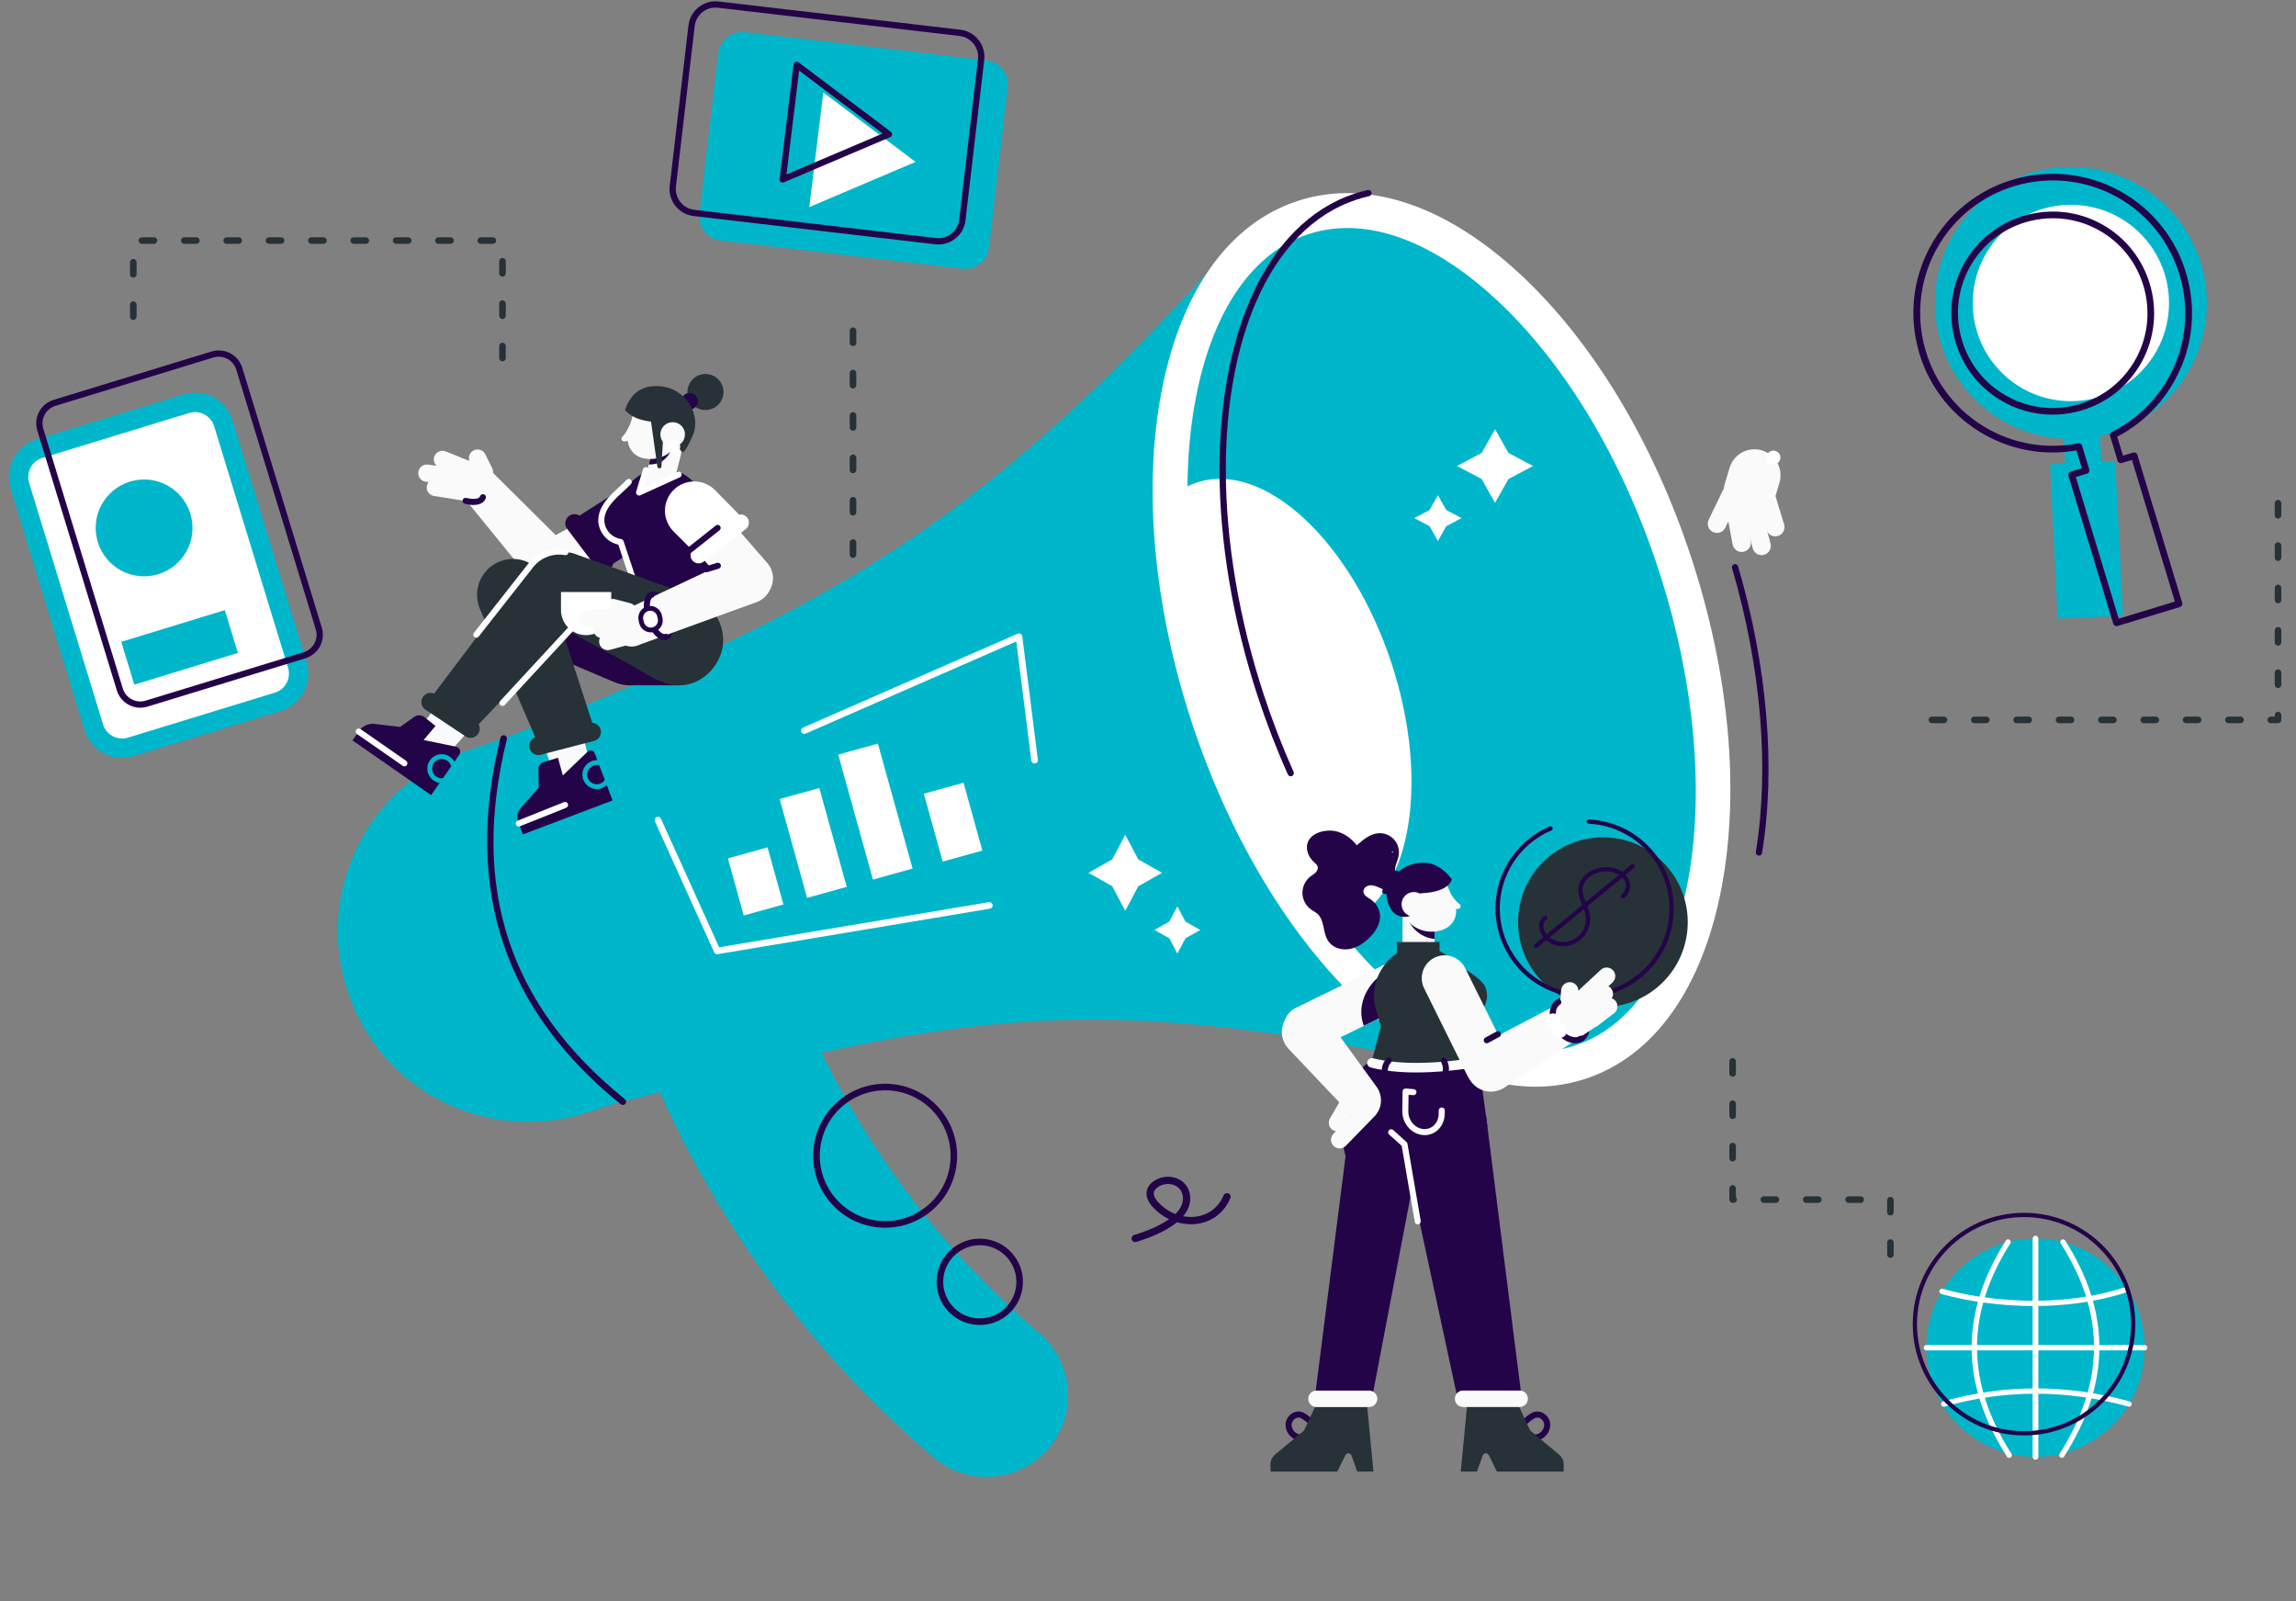 <svg width="654" height="456" viewBox="0 0 654 456" fill="none" xmlns="http://www.w3.org/2000/svg">
<rect x="0" y="0" width="654" height="456" fill="#808080" stroke="none"/>
<g clip-path="url(#clip0_74_2169)">
<path d="M242.973 170.967C242.456 170.967 242.035 170.546 242.035 170.029V166.581C242.035 166.064 242.456 165.644 242.973 165.644C243.49 165.644 243.911 166.064 243.911 166.581V170.029C243.911 170.546 243.49 170.967 242.973 170.967ZM242.973 158.9C242.456 158.9 242.035 158.48 242.035 157.962V154.515C242.035 153.998 242.456 153.577 242.973 153.577C243.49 153.577 243.911 153.998 243.911 154.515V157.962C243.911 158.48 243.49 158.9 242.973 158.9ZM242.973 146.834C242.456 146.834 242.035 146.413 242.035 145.896V142.449C242.035 141.932 242.456 141.511 242.973 141.511C243.49 141.511 243.911 141.932 243.911 142.449V145.896C243.911 146.413 243.49 146.834 242.973 146.834ZM242.973 134.768C242.456 134.768 242.035 134.347 242.035 133.83V130.382C242.035 129.865 242.456 129.445 242.973 129.445C243.49 129.445 243.911 129.865 243.911 130.382V133.83C243.911 134.347 243.49 134.768 242.973 134.768ZM242.973 122.701C242.456 122.701 242.035 122.281 242.035 121.764V118.316C242.035 117.799 242.456 117.378 242.973 117.378C243.49 117.378 243.911 117.799 243.911 118.316V121.764C243.911 122.281 243.49 122.701 242.973 122.701ZM242.973 110.635C242.456 110.635 242.035 110.214 242.035 109.697V106.25C242.035 105.733 242.456 105.312 242.973 105.312C243.49 105.312 243.911 105.733 243.911 106.25V109.697C243.911 110.214 243.49 110.635 242.973 110.635ZM242.973 98.569C242.456 98.569 242.035 98.148 242.035 97.631V94.183C242.035 93.666 242.456 93.246 242.973 93.246C243.49 93.246 243.911 93.666 243.911 94.183V97.631C243.911 98.148 243.49 98.569 242.973 98.569Z" fill="#263238"/>
<path d="M498.384 147.396C497.684 147.396 496.974 147.296 496.267 147.086C492.344 145.917 490.106 141.79 491.275 137.867L492.647 133.258C493.816 129.334 497.942 127.097 501.866 128.266C505.789 129.434 508.026 133.561 506.858 137.484L505.486 142.094C504.527 145.314 501.58 147.396 498.384 147.396Z" fill="#FAFAFA"/>
<path d="M505.68 152.75C504.556 152.75 503.515 152.019 503.167 150.888L500.002 140.494C499.578 139.108 500.36 137.639 501.75 137.215C503.136 136.795 504.604 137.574 505.028 138.963L508.193 149.357C508.617 150.743 507.835 152.212 506.445 152.636C506.19 152.715 505.932 152.75 505.68 152.75Z" fill="#FAFAFA"/>
<path d="M501.787 158.1C500.625 158.1 499.563 157.325 499.249 156.149L495.991 143.928C495.619 142.525 496.45 141.087 497.853 140.715C499.253 140.342 500.694 141.173 501.066 142.576L504.324 154.798C504.696 156.201 503.865 157.638 502.462 158.011C502.235 158.069 502.007 158.1 501.783 158.1H501.787Z" fill="#FAFAFA"/>
<path d="M496.108 157.201C494.87 157.201 493.767 156.321 493.529 155.06L491.608 144.893C491.34 143.469 492.277 142.094 493.701 141.825C495.125 141.556 496.501 142.493 496.769 143.917L498.69 154.084C498.959 155.508 498.021 156.883 496.597 157.152C496.432 157.183 496.27 157.197 496.108 157.197V157.201Z" fill="#FAFAFA"/>
<path d="M489.067 151.785C488.684 151.785 488.295 151.702 487.926 151.523C486.619 150.892 486.071 149.32 486.705 148.016L490.674 139.808C491.304 138.501 492.873 137.953 494.18 138.587C495.486 139.218 496.034 140.79 495.4 142.094L491.432 150.302C490.98 151.24 490.043 151.788 489.064 151.788L489.067 151.785Z" fill="#FAFAFA"/>
<path d="M506.99 131.086C506.569 132.092 505.408 132.568 504.401 132.144C503.394 131.72 502.919 130.562 503.343 129.555C503.763 128.548 504.925 128.073 505.932 128.497C506.938 128.917 507.414 130.079 506.99 131.086Z" fill="white"/>
<path d="M323.348 353.754C322.904 353.754 322.49 353.464 322.355 353.013C322.193 352.465 322.504 351.889 323.052 351.727C325.065 351.127 329.64 349.6 332.994 347.231C331.298 346.414 329.733 345.27 328.42 343.835C326.937 342.222 326.344 340.643 326.658 339.147C326.934 337.82 327.947 336.658 329.513 335.875C331.457 334.903 333.836 334.886 335.728 335.827C337.435 336.678 338.566 338.182 338.91 340.06C339.359 342.505 338.524 344.608 337.007 346.393C338.359 346.649 339.741 346.673 341.089 346.442C344.492 345.859 347.143 343.725 348.553 340.426C348.777 339.902 349.387 339.657 349.911 339.881C350.435 340.105 350.68 340.715 350.456 341.239C348.76 345.204 345.557 347.776 341.437 348.479C339.386 348.831 337.269 348.683 335.26 348.093C331.733 350.999 326.582 352.827 323.641 353.702C323.541 353.73 323.445 353.744 323.345 353.744L323.348 353.754ZM332.698 337.199C331.926 337.199 331.143 337.375 330.44 337.726C329.981 337.957 328.888 338.595 328.685 339.567C328.475 340.574 329.254 341.681 329.947 342.436C331.312 343.922 332.984 345.052 334.787 345.756C336.332 344.239 337.252 342.463 336.88 340.44C336.59 338.871 335.594 338.075 334.808 337.682C334.163 337.361 333.436 337.199 332.698 337.199Z" fill="#240448"/>
<path d="M601.792 405.819C613.935 393.675 613.935 373.986 601.792 361.843C589.648 349.699 569.96 349.699 557.816 361.843C545.672 373.986 545.672 393.675 557.816 405.819C569.96 417.962 589.648 417.962 601.792 405.819Z" fill="#00B6CB"/>
<path d="M579.803 415.683C579.385 415.683 579.047 415.344 579.047 414.927V352.738C579.047 352.32 579.385 351.982 579.803 351.982C580.221 351.982 580.559 352.32 580.559 352.738V414.927C580.559 415.344 580.221 415.683 579.803 415.683Z" fill="white"/>
<path d="M610.902 384.587H548.713C548.295 384.587 547.957 384.249 547.957 383.831C547.957 383.414 548.295 383.075 548.713 383.075H610.902C611.319 383.075 611.658 383.414 611.658 383.831C611.658 384.249 611.319 384.587 610.902 384.587Z" fill="white"/>
<path d="M572.312 415.207C572.062 415.207 571.819 415.083 571.674 414.857C558.362 394.028 558.257 373.902 571.348 353.321C571.572 352.969 572.038 352.866 572.391 353.09C572.743 353.314 572.846 353.781 572.622 354.134C559.877 374.166 559.984 393.762 572.946 414.042C573.17 414.395 573.068 414.861 572.718 415.085C572.592 415.167 572.452 415.204 572.312 415.204V415.207Z" fill="white"/>
<path d="M579.339 371.963C569.417 371.963 560.123 370.514 552.959 368.526C552.558 368.414 552.322 367.999 552.434 367.595C552.546 367.194 552.962 366.958 553.365 367.07C566.575 370.738 587.156 372.542 605.308 366.601C605.704 366.473 606.131 366.687 606.26 367.084C606.39 367.481 606.173 367.908 605.777 368.036C597.162 370.857 588.012 371.963 579.339 371.963Z" fill="white"/>
<path d="M579.803 415.683C579.385 415.683 579.047 415.344 579.047 414.927V352.738C579.047 352.32 579.385 351.982 579.803 351.982C580.221 351.982 580.559 352.32 580.559 352.738V414.927C580.559 415.344 580.221 415.683 579.803 415.683Z" fill="white"/>
<path d="M587.295 415.207C587.157 415.207 587.015 415.169 586.889 415.088C586.536 414.864 586.434 414.397 586.658 414.045C599.62 393.669 599.727 374.073 586.984 354.136C586.76 353.783 586.863 353.317 587.213 353.093C587.565 352.869 588.032 352.971 588.256 353.321C601.349 373.804 601.242 393.933 587.932 414.854C587.787 415.081 587.544 415.204 587.295 415.204V415.207Z" fill="white"/>
<path d="M553.661 400.62C553.332 400.62 553.029 400.403 552.935 400.072C552.821 399.671 553.054 399.253 553.456 399.139C570.882 394.173 588.779 394.173 606.651 399.139C607.053 399.251 607.288 399.666 607.176 400.07C607.064 400.471 606.649 400.707 606.245 400.595C588.644 395.706 571.022 395.706 553.869 400.595C553.799 400.613 553.729 400.623 553.661 400.623V400.62Z" fill="white"/>
<path d="M576.536 408.816C559.056 408.816 544.836 394.595 544.836 377.116C544.836 359.636 559.056 345.416 576.536 345.416C594.016 345.416 608.236 359.636 608.236 377.116C608.236 394.595 594.016 408.816 576.536 408.816ZM576.536 346.627C559.723 346.627 546.047 360.303 546.047 377.116C546.047 393.928 559.723 407.604 576.536 407.604C593.348 407.604 607.025 393.928 607.025 377.116C607.025 360.303 593.348 346.627 576.536 346.627Z" fill="#240448"/>
<path d="M301.187 408.914C300.477 410.155 299.643 411.348 298.681 412.479C295.809 415.847 292.179 418.191 288.263 419.477C280.816 421.922 272.307 420.539 265.912 415.082C224.566 379.828 193.756 333.9 176.815 282.27L173.653 272.634C169.651 260.433 176.294 247.301 188.495 243.299C189.732 242.892 190.984 242.596 192.228 242.403C203.267 240.703 214.234 247.177 217.833 258.14L220.995 267.776C235.271 311.284 261.237 349.993 296.081 379.707C304.718 387.071 306.634 399.403 301.191 408.921L301.187 408.914Z" fill="#00B6CB"/>
<path d="M143.469 210.33L177.331 313.542L167.423 316.793C165.654 317.372 163.879 317.858 162.096 318.248C139.118 323.299 115.527 312.904 103.83 292.974C102.04 289.933 100.53 286.669 99.344 283.197C99.224 282.852 99.113 282.511 99 282.163C90.084 255.462 103.216 226.744 128.41 215.564C130.076 214.822 131.796 214.16 133.568 213.578L143.469 210.33Z" fill="#00B6CB"/>
<path d="M400.397 183.319L419.848 304.861C311.579 281.677 277.017 287.682 177.405 313.766C146.394 287.506 131.687 254.441 143.467 210.327C155.73 205.455 167.107 200.822 177.784 196.271C191.102 190.586 203.323 185.032 214.803 179.303C265.958 153.767 302.312 124.763 354.642 65.79L377.812 125.311L400.393 183.319H400.397Z" fill="#00B6CB"/>
<path d="M333.254 141.925C333.282 161.758 336.781 183.76 344.103 206.079C351.433 228.419 361.662 248.239 373.411 264.239C390.797 287.93 411.509 303.268 431.057 306.082C437.559 307.009 443.937 306.554 450.021 304.561C486.72 292.523 498.811 228.902 477.012 162.472C455.217 96.049 407.796 51.955 371.094 63.997C358.197 68.231 348.337 78.832 341.921 93.68C336.215 106.894 333.233 123.47 333.254 141.925Z" fill="#00B6CB"/>
<path d="M333.254 141.925C333.281 161.758 336.781 183.76 344.103 206.079C351.433 228.419 361.661 248.239 373.411 264.239C376.438 264.532 379.402 264.246 382.25 263.312C401.456 257.013 407.786 223.717 396.378 188.949C384.97 154.184 360.148 131.106 340.942 137.408C338.087 138.35 335.519 139.88 333.254 141.921V141.925Z" fill="white"/>
<path d="M443.079 309.15C425.658 311.287 406.473 303.403 388.132 286.351C367.523 267.19 350.223 238.51 339.426 205.597C328.628 172.683 325.573 139.329 330.824 111.683C336.275 82.989 350.041 63.656 369.588 57.24C389.125 50.838 411.679 58.246 433.067 78.135C453.676 97.296 470.976 125.98 481.774 158.89C492.571 191.803 495.626 225.155 490.375 252.804C484.925 281.494 471.155 300.831 451.611 307.247C448.822 308.16 445.975 308.795 443.075 309.15H443.079ZM379.3 65.21C377.045 65.486 374.839 65.976 372.687 66.683C356.732 71.916 345.331 88.554 340.587 113.534C335.644 139.56 338.584 171.153 348.868 202.497C369.774 266.221 414.475 308.995 448.519 297.804C482.56 286.634 493.247 225.71 472.341 161.989C462.057 130.644 445.709 103.45 426.31 85.413C410.2 70.433 393.772 63.435 379.303 65.21H379.3Z" fill="white"/>
<path d="M367.653 221.093C367.312 221.093 366.984 220.897 366.836 220.562C363.637 213.423 360.754 205.955 358.265 198.367C351.167 176.727 347.399 154.446 347.371 133.937C347.351 115.43 350.371 98.627 356.111 85.334C362.84 69.765 373.117 59.329 385.828 55.157C387.056 54.754 388.317 54.406 389.579 54.123C390.062 54.016 390.541 54.32 390.648 54.802C390.755 55.285 390.451 55.764 389.972 55.871C388.769 56.14 387.562 56.474 386.39 56.857C374.179 60.867 364.281 70.957 357.759 86.044C352.115 99.11 349.143 115.672 349.164 133.933C349.191 154.256 352.929 176.345 359.968 197.809C362.44 205.338 365.302 212.747 368.473 219.832C368.677 220.283 368.473 220.811 368.022 221.014C367.905 221.066 367.777 221.093 367.656 221.093H367.653Z" fill="#240448"/>
<path d="M501.017 243.692C500.969 243.692 500.921 243.688 500.872 243.682C500.383 243.602 500.055 243.14 500.135 242.654C504.048 218.753 501.641 190.038 493.36 161.796C493.222 161.32 493.491 160.824 493.967 160.686C494.443 160.548 494.939 160.82 495.077 161.293C503.434 189.787 505.858 218.784 501.9 242.944C501.827 243.382 501.448 243.695 501.017 243.695V243.692Z" fill="#240448"/>
<path d="M252.181 349.658C250.857 349.658 249.523 349.531 248.196 349.269C242.821 348.217 238.181 345.135 235.123 340.591C232.068 336.047 230.965 330.587 232.017 325.212C234.189 314.118 244.983 306.861 256.077 309.036C267.171 311.208 274.428 322.002 272.253 333.096C271.201 338.471 268.119 343.111 263.575 346.169C260.155 348.469 256.211 349.665 252.178 349.665L252.181 349.658ZM233.861 325.57C232.906 330.452 233.906 335.417 236.685 339.543C239.46 343.673 243.68 346.473 248.561 347.428C253.443 348.386 258.408 347.383 262.534 344.608C266.664 341.832 269.464 337.613 270.419 332.731C272.394 322.654 265.799 312.846 255.722 310.87C245.641 308.895 235.837 315.49 233.861 325.567V325.57Z" fill="#240448"/>
<path d="M279.106 377.356C278.879 377.356 278.648 377.349 278.417 377.338C275.138 377.159 272.125 375.711 269.936 373.267C267.743 370.823 266.636 367.668 266.816 364.39C267.188 357.622 272.997 352.42 279.765 352.789C286.532 353.161 291.738 358.97 291.365 365.737C291.186 369.016 289.738 372.029 287.294 374.218C285.022 376.256 282.136 377.356 279.106 377.356ZM279.085 354.643C273.6 354.643 268.991 358.949 268.688 364.493C268.536 367.272 269.474 369.943 271.332 372.015C273.19 374.087 275.741 375.315 278.52 375.466C281.299 375.621 283.971 374.68 286.043 372.822C288.114 370.964 289.342 368.413 289.493 365.634C289.807 359.897 285.398 354.974 279.661 354.661C279.468 354.65 279.275 354.643 279.085 354.643Z" fill="#240448"/>
<path d="M204.281 271.762C203.919 271.762 203.581 271.551 203.426 271.21L186.564 233.956C186.35 233.484 186.561 232.929 187.033 232.715C187.505 232.501 188.06 232.712 188.274 233.184L204.839 269.783L281.66 256.941C282.171 256.855 282.653 257.199 282.739 257.71C282.826 258.22 282.481 258.702 281.971 258.789L204.439 271.748C204.388 271.758 204.336 271.762 204.284 271.762H204.281Z" fill="white"/>
<path d="M294.698 217.439C294.232 217.439 293.829 217.094 293.77 216.619L289.485 182.692L229.484 208.931C229.012 209.137 228.457 208.92 228.25 208.448C228.043 207.972 228.261 207.421 228.733 207.214L289.881 180.471C290.15 180.354 290.464 180.368 290.719 180.516C290.978 180.661 291.15 180.919 291.185 181.213L295.628 216.384C295.694 216.898 295.329 217.367 294.815 217.432C294.774 217.436 294.736 217.439 294.698 217.439Z" fill="white"/>
<path d="M268.522 245.379L279.816 242.243L274.449 222.917L263.155 226.053L268.522 245.379Z" fill="white"/>
<path d="M248.651 250.506L259.945 247.37L250.061 211.777L238.767 214.913L248.651 250.506Z" fill="white"/>
<path d="M229.893 255.714L241.188 252.578L233.371 224.429L222.076 227.565L229.893 255.714Z" fill="white"/>
<path d="M211.854 260.724L223.148 257.588L218.634 241.331L207.34 244.467L211.854 260.724Z" fill="white"/>
<path d="M177.401 314.704C177.194 314.704 176.987 314.635 176.811 314.497C160.543 301.359 149.362 286.172 143.577 269.362C137.523 251.773 137.182 231.836 142.553 210.103C142.677 209.599 143.188 209.293 143.688 209.417C144.191 209.541 144.498 210.048 144.374 210.551C133.928 252.807 144.922 286.331 177.99 313.035C178.394 313.359 178.456 313.952 178.132 314.352C177.946 314.58 177.677 314.7 177.401 314.7V314.704Z" fill="#240448"/>
<path d="M281.016 17.205L212.192 9.169C208.423 8.729 205.01 11.427 204.57 15.196L199.236 60.883C198.796 64.652 201.494 68.064 205.263 68.504L274.087 76.54C277.857 76.981 281.269 74.282 281.709 70.513L287.043 24.826C287.484 21.057 284.785 17.645 281.016 17.205Z" fill="#00B6CB"/>
<path d="M260.79 46.111L245.659 52.544L230.531 58.977L232.524 42.66L234.517 26.343L247.652 36.227L260.79 46.111Z" fill="white"/>
<path d="M267.313 69.627C267.01 69.627 266.703 69.609 266.396 69.572L197.574 61.532C195.512 61.291 193.671 60.263 192.385 58.636C191.099 57.009 190.523 54.978 190.765 52.92L196.101 7.234C196.598 2.979 200.459 -0.075 204.717 0.421L273.54 8.461C275.601 8.702 277.442 9.73 278.728 11.357C280.014 12.984 280.59 15.015 280.352 17.076L275.015 62.763C274.774 64.824 273.746 66.665 272.119 67.951C270.733 69.047 269.058 69.627 267.317 69.627H267.313ZM203.807 2.159C200.818 2.159 198.232 4.403 197.877 7.44L192.54 53.127C192.158 56.399 194.509 59.374 197.78 59.757L266.603 67.796C268.186 67.982 269.751 67.537 271.002 66.548C272.254 65.559 273.047 64.138 273.229 62.556L278.566 16.869C278.752 15.284 278.308 13.722 277.318 12.47C276.329 11.219 274.908 10.426 273.326 10.243L204.503 2.204C204.269 2.176 204.034 2.162 203.807 2.162V2.159Z" fill="#240448"/>
<path d="M222.947 52.003C222.757 52.003 222.567 51.941 222.409 51.824C222.154 51.631 222.019 51.317 222.057 51L226.042 18.362C226.08 18.045 226.287 17.773 226.58 17.648C226.873 17.524 227.215 17.566 227.47 17.755L253.74 37.527C253.995 37.72 254.129 38.034 254.091 38.351C254.054 38.668 253.847 38.94 253.554 39.065L223.295 51.931C223.181 51.979 223.064 52.003 222.943 52.003H222.947ZM227.632 20.117L224.022 49.676L251.427 38.023L227.632 20.117Z" fill="#240448"/>
<path d="M34.775 213.085C31.045 213.085 27.804 210.685 26.712 207.117L5.651 138.319C4.992 136.164 5.209 133.882 6.268 131.892C7.326 129.903 9.095 128.445 11.249 127.783L53.092 114.975C53.895 114.731 54.726 114.603 55.564 114.603C59.294 114.603 62.535 117.003 63.627 120.571L84.688 189.369C85.347 191.524 85.13 193.806 84.071 195.796C83.013 197.785 81.244 199.243 79.09 199.905L37.247 212.713C36.444 212.957 35.613 213.085 34.775 213.085Z" fill="white"/>
<path d="M55.566 117.358C57.996 117.358 60.247 118.93 60.995 121.377L82.056 190.176C82.973 193.175 81.287 196.351 78.288 197.271L36.446 210.079C35.891 210.248 35.332 210.33 34.781 210.33C32.35 210.33 30.099 208.758 29.351 206.31L8.29 137.512C7.373 134.512 9.059 131.337 12.058 130.417L53.9 117.609C54.456 117.44 55.014 117.358 55.566 117.358ZM55.566 111.848C54.456 111.848 53.352 112.014 52.287 112.341L10.444 125.149C4.546 126.955 1.212 133.223 3.018 139.125L24.079 207.924C25.527 212.657 29.826 215.839 34.777 215.839C35.887 215.839 36.99 215.674 38.056 215.346L79.898 202.539C85.797 200.732 89.131 194.465 87.324 188.563L66.263 119.764C64.815 115.031 60.516 111.848 55.566 111.848Z" fill="#00B6CB"/>
<path d="M41.044 164.137C48.66 164.137 54.834 157.963 54.834 150.347C54.834 142.731 48.66 136.557 41.044 136.557C33.428 136.557 27.254 142.731 27.254 150.347C27.254 157.963 33.428 164.137 41.044 164.137Z" fill="#00B6CB"/>
<path d="M64.035 173.762L34.531 182.794L38.263 194.984L67.767 185.953L64.035 173.762Z" fill="#00B6CB"/>
<path d="M39.972 201.563C36.973 201.563 34.194 199.622 33.273 196.609L10.627 122.622C10.079 120.833 10.261 118.94 11.137 117.285C12.016 115.634 13.481 114.424 15.271 113.876L60.268 100.103C63.96 98.972 67.883 101.058 69.014 104.75L91.661 178.734C92.791 182.426 90.706 186.349 87.013 187.48L42.016 201.253C41.337 201.46 40.648 201.56 39.972 201.56V201.563ZM62.322 101.585C61.809 101.585 61.295 101.661 60.792 101.816L15.795 115.589C14.464 115.996 13.371 116.899 12.716 118.126C12.064 119.357 11.927 120.767 12.333 122.098L34.98 196.082C35.387 197.412 36.29 198.505 37.517 199.16C38.748 199.815 40.158 199.95 41.489 199.543L86.486 185.77C89.234 184.929 90.785 182.009 89.944 179.261L67.297 105.278C66.89 103.947 65.987 102.854 64.76 102.199C63.994 101.792 63.163 101.589 62.319 101.589L62.322 101.585Z" fill="#240448"/>
<path d="M597.931 119.145L587.602 119.665L588.77 142.896L599.1 142.376L597.931 119.145Z" fill="#00B6CB"/>
<path d="M602.539 131.319L583.941 132.239L586.116 176.237L604.714 175.318L602.539 131.319Z" fill="#00B6CB"/>
<path d="M616.93 114.01C609.521 121.236 599.744 125.146 589.398 125.018C579.052 124.89 569.371 120.74 562.145 113.334C547.325 98.145 547.528 73.791 562.525 58.846C562.625 58.75 562.725 58.65 562.825 58.553C578.114 43.636 602.692 43.939 617.609 59.229C632.43 74.419 632.227 98.775 617.23 113.717C617.13 113.814 617.03 113.914 616.93 114.01Z" fill="#00B6CB"/>
<path d="M609.404 106.301C604.057 111.518 597 114.341 589.529 114.248C582.058 114.155 575.074 111.159 569.858 105.812C559.16 94.845 559.305 77.266 570.13 66.479C570.202 66.407 570.275 66.338 570.347 66.265C581.386 55.499 599.127 55.716 609.894 66.755C620.591 77.722 620.446 95.3 609.621 106.088C609.549 106.16 609.476 106.229 609.407 106.301H609.404Z" fill="white"/>
<path d="M602.869 178.33C602.714 178.33 602.562 178.293 602.421 178.22C602.2 178.103 602.031 177.899 601.959 177.658L589.182 135.502C589.031 135.002 589.313 134.471 589.813 134.319L593.016 133.347L591.475 128.279C581.922 129.945 572.145 128.066 563.853 122.95C554.907 117.43 548.619 108.749 546.137 98.51C543.658 88.278 545.278 77.691 550.694 68.699C550.767 68.579 550.842 68.455 550.918 68.334C562.409 49.71 586.914 43.908 605.537 55.399C614.484 60.918 620.772 69.599 623.254 79.838C625.733 90.074 624.113 100.661 618.697 109.649C618.621 109.773 618.548 109.894 618.472 110.014C614.697 116.134 609.385 121.081 603.079 124.363L604.727 129.782L607.627 128.9C607.868 128.828 608.126 128.852 608.351 128.972C608.571 129.09 608.74 129.293 608.813 129.534L621.589 171.69C621.741 172.19 621.458 172.721 620.958 172.873L603.145 178.289C603.055 178.317 602.962 178.33 602.869 178.33ZM591.278 135.857L603.503 176.2L619.5 171.335L607.275 130.993L604.379 131.872C603.876 132.023 603.348 131.741 603.197 131.241L601.042 124.149C600.907 123.704 601.114 123.229 601.528 123.022C607.83 119.905 613.136 115.062 616.866 109.015L617.08 108.663C627.715 91.008 622.096 67.834 604.548 57.005C586.814 46.063 563.485 51.586 552.542 69.323C552.47 69.441 552.401 69.558 552.328 69.672C541.689 87.33 547.312 110.504 564.857 121.329C572.982 126.342 582.608 128.093 591.958 126.256C592.437 126.163 592.906 126.445 593.047 126.911L595.112 133.699C595.264 134.199 594.981 134.73 594.481 134.881L591.278 135.857ZM584.652 118.099C579.353 118.099 574.144 116.634 569.521 113.779C556.097 105.495 551.797 87.764 559.934 74.253C559.985 74.164 560.04 74.074 560.099 73.984C564.146 67.424 570.521 62.828 578.043 61.046C585.566 59.264 593.326 60.511 599.887 64.562C613.312 72.847 617.611 90.577 609.474 104.088L609.312 104.354C605.255 110.928 598.884 115.527 591.368 117.306C589.138 117.833 586.886 118.095 584.652 118.095V118.099ZM584.776 62.156C582.684 62.156 580.574 62.401 578.481 62.897C571.452 64.562 565.494 68.855 561.713 74.988C561.661 75.07 561.609 75.153 561.561 75.236C553.956 87.861 557.972 104.426 570.517 112.166C576.661 115.954 583.911 117.127 590.93 115.465C597.953 113.803 603.907 109.504 607.696 103.361L607.847 103.109C615.452 90.488 611.433 73.919 598.891 66.179C594.581 63.521 589.724 62.156 584.773 62.156H584.776Z" fill="#240448"/>
<path d="M411.274 286.065C412.65 289.323 416.408 290.847 419.666 289.471C422.924 288.096 424.447 284.338 423.072 281.08C421.696 277.822 411.922 272.996 411.922 272.996C409.192 275.244 409.899 282.807 411.274 286.065Z" fill="#263238"/>
<path d="M372.081 299.404C369.668 299.404 367.348 298.059 366.22 295.743C364.641 292.509 365.986 288.606 369.219 287.027L394.069 274.899C397.303 273.32 401.206 274.664 402.785 277.898C404.363 281.132 403.019 285.035 399.785 286.614L374.936 298.742C374.015 299.19 373.039 299.404 372.081 299.404Z" fill="#FAFAFA"/>
<path d="M399.786 286.614L398.466 287.258L387.206 292.754L374.937 298.742C374.016 299.19 373.044 299.404 372.085 299.404C369.672 299.404 367.352 298.056 366.225 295.743C364.646 292.509 365.987 288.606 369.224 287.027L394.074 274.899C397.311 273.32 401.21 274.664 402.789 277.898C404.368 281.132 403.023 285.035 399.79 286.614H399.786Z" fill="#FAFAFA"/>
<path d="M398.466 287.258L388.464 292.14C385.544 283.869 392.67 278.229 392.67 278.229L398.466 287.262V287.258Z" fill="#240448"/>
<path d="M371.448 410.307C370.914 410.307 370.397 410.272 369.904 410.204C367.863 409.921 366.225 408.028 366.18 405.891C366.153 404.553 366.884 403.229 368.049 402.519C369.128 401.861 370.373 401.826 371.465 402.422C373.441 403.498 375.01 405.363 376.154 406.866C376.444 407.246 376.368 407.787 375.992 408.073C375.613 408.363 375.072 408.287 374.785 407.911C373.744 406.542 372.334 404.856 370.645 403.936C369.911 403.536 369.266 403.798 368.949 403.991C368.301 404.388 367.89 405.115 367.908 405.853C367.935 407.142 368.938 408.328 370.142 408.494C371.397 408.666 372.838 408.58 374.42 408.235C374.885 408.135 375.344 408.428 375.447 408.893C375.547 409.359 375.254 409.817 374.789 409.921C373.61 410.179 372.493 410.307 371.452 410.307H371.448Z" fill="#240448"/>
<path d="M419.892 401.685H430.593L425.598 340.877L404.258 333.327L419.892 401.685Z" fill="#FAFAFA"/>
<path d="M421.381 313.618H387.699L393.363 292.333L392.029 287.858C390.833 283.845 391.357 279.481 393.598 275.943C393.674 275.823 393.753 275.702 393.832 275.581C396.352 271.831 400.231 269.455 404.533 269.455C408.053 269.455 411.284 271.041 413.721 273.668C414.221 274.206 414.69 274.792 415.117 275.413C416.782 277.822 417.879 280.815 418.155 284.124L421.371 313.618H421.381Z" fill="#263238"/>
<path d="M381.988 318.813C382.43 313.052 384.098 307.592 389.245 302.969C397.444 306.723 405.066 304.996 421.128 302.272L423.717 321.013L381.992 318.813H381.988Z" fill="#240448"/>
<path d="M403.427 305.437C398.487 305.437 394.154 304.972 390.454 304.034C389.724 303.851 389.282 303.11 389.468 302.379C389.651 301.648 390.392 301.207 391.123 301.393C398.673 303.299 409.123 303.144 422.189 300.928C422.927 300.8 423.633 301.3 423.757 302.041C423.885 302.782 423.385 303.486 422.644 303.61C415.483 304.823 409.064 305.433 403.431 305.433L403.427 305.437Z" fill="#FAFAFA"/>
<path d="M391.035 397.017H374.652L383.275 329.297C382.668 326.45 380.754 319.468 381.089 317.521L407.79 309.198L391.035 397.017Z" fill="#240448"/>
<path d="M415.197 398.368H433.473L423.285 317.772L396.688 309.198L398.342 321.347L397.887 318.007L415.197 398.368Z" fill="#240448"/>
<path d="M389.231 318.951C387.504 319.272 385.632 318.586 384.339 316.955L366.905 298.57C364.33 295.68 364.585 291.254 367.474 288.682C370.363 286.107 374.79 286.362 377.362 289.251L391.948 309.305C393.92 311.784 393.813 315.507 391.71 317.62C390.99 318.344 390.128 318.786 389.231 318.951Z" fill="#FAFAFA"/>
<path d="M381.589 327.07C380.972 327.07 380.355 326.839 379.876 326.374C378.904 325.426 378.883 323.871 379.828 322.899L388.081 314.418C389.029 313.446 390.584 313.425 391.556 314.369C392.528 315.318 392.549 316.872 391.604 317.845L383.351 326.325C382.868 326.822 382.231 327.07 381.589 327.07Z" fill="#FAFAFA"/>
<path d="M380.957 322.216C380.54 322.216 380.116 322.109 379.73 321.885C378.554 321.206 378.151 319.703 378.83 318.527L383.022 311.274C383.701 310.098 385.204 309.698 386.38 310.374C387.556 311.053 387.959 312.556 387.28 313.732L383.088 320.985C382.632 321.775 381.805 322.213 380.957 322.213V322.216Z" fill="#FAFAFA"/>
<path d="M436.302 410.307C435.261 410.307 434.144 410.179 432.965 409.921C432.499 409.821 432.206 409.359 432.306 408.894C432.406 408.428 432.865 408.135 433.333 408.235C434.919 408.58 436.357 408.669 437.612 408.494C438.815 408.328 439.818 407.142 439.846 405.853C439.863 405.119 439.453 404.388 438.805 403.991C438.487 403.798 437.843 403.533 437.108 403.933C435.423 404.853 434.009 406.539 432.968 407.908C432.678 408.287 432.137 408.359 431.761 408.07C431.382 407.78 431.31 407.239 431.599 406.863C432.744 405.36 434.313 403.495 436.288 402.419C437.381 401.826 438.625 401.861 439.704 402.516C440.87 403.226 441.601 404.546 441.573 405.887C441.528 408.025 439.891 409.917 437.85 410.2C437.357 410.269 436.84 410.304 436.305 410.304L436.302 410.307Z" fill="#240448"/>
<path d="M445.42 417.137L445.386 419.102H426.383L424.549 415.392L424.073 414.43C423.704 413.686 422.625 413.748 422.346 414.53L420.702 419.102H416.082L416.441 415.392L418.078 398.368L431.672 398.41L435.854 407.414L444.107 414.272C444.483 414.585 444.79 414.965 445.01 415.392C445.289 415.926 445.431 416.523 445.424 417.137H445.42Z" fill="#263238"/>
<path d="M361.879 417.137L361.913 419.102H380.916L382.75 415.392L383.226 414.43C383.595 413.686 384.674 413.748 384.953 414.53L386.597 419.102H391.217L390.859 415.392L389.221 398.368L375.627 398.41L371.446 407.415L363.192 414.272C362.816 414.585 362.51 414.965 362.289 415.392C362.01 415.926 361.868 416.523 361.875 417.137H361.879Z" fill="#263238"/>
<path d="M389.972 400.733H374.992C373.696 400.733 372.645 399.682 372.645 398.385C372.645 397.089 373.696 396.038 374.992 396.038H389.972C391.268 396.038 392.319 397.089 392.319 398.385C392.319 399.682 391.268 400.733 389.972 400.733Z" fill="#FAFAFA"/>
<path d="M432.867 400.716H416.75C415.454 400.716 414.402 399.664 414.402 398.368C414.402 397.072 415.454 396.02 416.75 396.02H432.867C434.163 396.02 435.215 397.072 435.215 398.368C435.215 399.664 434.163 400.716 432.867 400.716Z" fill="#FAFAFA"/>
<path d="M405.795 323.288C405.636 323.288 405.481 323.281 405.322 323.268C402.02 322.995 399.379 319.92 399.43 316.41L399.513 310.85C399.517 310.612 399.62 310.384 399.796 310.226C399.972 310.064 400.21 309.984 400.444 310.005L402.685 310.188C403.161 310.226 403.512 310.643 403.474 311.118C403.436 311.594 403.023 311.949 402.544 311.908L401.22 311.801L401.151 316.441C401.113 319.062 403.043 321.358 405.46 321.554C406.543 321.64 407.573 321.292 408.373 320.568C409.27 319.755 409.776 318.582 409.794 317.265L409.807 316.252C409.814 315.776 410.221 315.39 410.683 315.404C411.159 315.411 411.538 315.804 411.531 316.279L411.517 317.293C411.49 319.065 410.766 320.723 409.532 321.844C408.494 322.788 407.18 323.292 405.791 323.292L405.795 323.288Z" fill="#FAFAFA"/>
<path d="M408.661 256.913L408.647 259.657L408.63 263.963L408.623 265.442V266.063L408.619 266.073L408.613 267.432L408.599 270.393C408.588 272.913 406.537 274.947 404.017 274.933C401.497 274.923 399.466 272.868 399.477 270.352L399.494 266.57L399.508 263.505L399.532 258.489L399.539 256.868C399.539 256.468 399.594 256.082 399.69 255.713C400.042 254.379 400.987 253.29 402.217 252.728C402.628 252.542 403.069 252.418 403.531 252.359C403.724 252.335 403.92 252.324 404.117 252.324C406.634 252.338 408.668 254.386 408.654 256.906L408.661 256.913Z" fill="#FAFAFA"/>
<path d="M408.657 256.913L408.644 259.657L408.626 263.963L408.619 265.442V266.063L408.616 266.073L408.609 267.432C405.348 267.09 402.376 265.015 401.045 261.767L400.632 260.761C400.411 260.226 400.259 259.678 400.17 259.13C399.787 256.779 400.573 254.396 402.217 252.735C402.628 252.549 403.069 252.424 403.531 252.366C403.724 252.342 403.92 252.331 404.117 252.331C406.634 252.345 408.668 254.393 408.654 256.913H408.657Z" fill="#240448"/>
<path d="M411.295 264.663C414.17 263.484 415.546 260.199 414.367 257.323L412.598 253.007C411.043 249.218 406.713 247.405 402.924 248.96C399.136 250.515 397.322 254.845 398.877 258.633L399.291 259.64C401.218 264.343 406.596 266.594 411.299 264.663H411.295Z" fill="#FAFAFA"/>
<path d="M412.308 253.107C413.39 254.903 414.49 256.572 415.7 257.447C416.028 257.685 416.159 258.127 415.952 258.475C415.824 258.692 415.59 258.847 415.297 258.858L412.066 258.94L412.304 253.111L412.308 253.107Z" fill="#FAFAFA"/>
<path d="M404.179 259.475C404.179 259.475 401.756 254.555 405.093 254.386C413.002 253.993 413.526 250.439 413.526 250.439C413.56 250.415 412.574 249.256 412.519 249.194C411.678 248.281 410.716 247.467 409.64 246.843C405.638 244.519 400.346 245.919 397.343 249.239C394.013 252.921 394.737 256.537 396.243 259.013C397.505 261.085 400.218 261.736 402.328 260.536L404.183 259.478L404.179 259.475Z" fill="#240448"/>
<path d="M397.617 246.271C397.876 245.392 398.252 244.547 398.407 243.647C398.683 242.037 398.186 240.317 397.097 239.1C396.007 237.883 394.349 237.2 392.722 237.297C390.302 237.438 388.292 239.134 386.479 240.748C385.044 238.903 383.076 237.424 380.818 236.814C377.439 235.901 371.878 237.373 372.289 241.785C372.426 243.285 373.285 244.647 374.405 245.654C374.754 245.967 375.143 246.274 375.302 246.715C375.519 247.319 375.219 248.001 374.778 248.467C374.333 248.932 373.761 249.242 373.254 249.635C371.82 250.746 370.951 252.555 370.985 254.369C371.02 256.182 371.951 257.961 373.423 259.02C374.202 259.578 375.133 259.95 375.719 260.733C377.477 263.067 376.739 266.418 378.853 268.666C380.287 270.19 382.604 270.672 384.655 270.238C386.703 269.803 388.506 268.573 390.005 267.111C391.629 265.528 393.015 263.501 393.091 261.233C393.156 259.271 392.157 257.31 390.529 256.21C389.647 255.613 388.471 255.076 388.364 254.014C388.271 253.086 389.164 252.29 390.088 252.159C391.012 252.028 391.929 252.38 392.784 252.752C395.221 253.821 397.576 255.141 400.162 255.772C399.955 255.844 399.745 255.917 399.538 255.989C399.748 256.696 400.827 256.799 401.358 256.286C401.889 255.772 401.951 254.938 401.81 254.214C401.62 253.255 401.124 252.362 400.413 251.694C399.493 250.832 398.2 250.301 397.642 249.17C397.221 248.315 397.324 247.295 397.583 246.381C397.593 246.346 397.604 246.309 397.614 246.274L397.617 246.271Z" fill="#240448"/>
<path d="M399.276 258.109C399.587 260.016 401.383 261.312 403.293 261.002C405.199 260.692 406.495 258.895 406.185 256.986C405.875 255.079 404.079 253.783 402.169 254.093C400.262 254.403 398.966 256.199 399.276 258.109Z" fill="#FAFAFA"/>
<path d="M396.535 242.799C396.711 242.799 397.146 242.534 396.77 242.534C396.594 242.534 396.16 242.799 396.535 242.799Z" fill="#FAFAFA"/>
<path d="M394.58 254.665C394.422 254.665 394.263 254.621 394.118 254.531C393.718 254.276 393.598 253.741 393.853 253.342L397.035 248.343C397.29 247.939 397.824 247.822 398.224 248.077C398.627 248.332 398.745 248.867 398.49 249.267L395.308 254.265C395.142 254.524 394.863 254.665 394.58 254.665Z" fill="#240448"/>
<path d="M403.835 348.707C403.425 348.707 403.059 348.41 402.987 347.99L399.26 326.325L395.688 323.119C395.333 322.802 395.306 322.257 395.623 321.902C395.94 321.547 396.485 321.52 396.84 321.837L400.632 325.243C400.777 325.374 400.873 325.546 400.904 325.739L404.683 347.7C404.762 348.169 404.449 348.614 403.98 348.696C403.931 348.703 403.88 348.71 403.831 348.71L403.835 348.707Z" fill="white"/>
<path d="M394.735 307.533C394.373 307.533 394.035 307.302 393.915 306.937C393.225 304.823 393.584 302.962 394.987 301.41C395.304 301.055 395.852 301.028 396.204 301.348C396.559 301.665 396.586 302.21 396.266 302.565C395.28 303.658 395.056 304.878 395.552 306.402C395.7 306.854 395.452 307.34 395.001 307.488C394.911 307.516 394.821 307.53 394.732 307.53L394.735 307.533Z" fill="#240448"/>
<path d="M411.082 307.709C410.92 307.709 410.755 307.664 410.61 307.568C410.213 307.306 410.103 306.771 410.365 306.375C411.172 305.147 411.213 303.906 410.489 302.472C410.275 302.048 410.444 301.527 410.872 301.314C411.296 301.1 411.816 301.269 412.03 301.696C413.033 303.682 412.957 305.575 411.806 307.323C411.641 307.574 411.365 307.709 411.085 307.709H411.082Z" fill="#240448"/>
<path d="M473.669 279.729C483.106 270.291 483.106 254.989 473.668 245.551C464.231 236.113 448.929 236.113 439.491 245.551C430.053 254.989 430.053 270.291 439.491 279.729C448.929 289.166 464.231 289.166 473.669 279.729Z" fill="#263238"/>
<path d="M451.357 284.149C447.606 284.149 443.873 283.307 440.394 281.639C437.354 280.18 434.682 278.174 432.451 275.675C425.591 267.987 424.032 257.03 428.48 247.757C431.145 242.199 435.74 237.81 441.418 235.39C441.728 235.256 442.09 235.404 442.221 235.714C442.352 236.025 442.208 236.387 441.897 236.518C436.492 238.817 432.12 242.999 429.583 248.284C425.349 257.106 426.835 267.538 433.361 274.854C435.485 277.233 438.026 279.139 440.918 280.529C446.738 283.321 453.298 283.68 459.39 281.539C465.482 279.398 470.37 275.013 473.163 269.193C478.927 257.179 473.839 242.713 461.824 236.949C458.887 235.539 455.76 234.749 452.529 234.597C452.192 234.58 451.93 234.294 451.947 233.956C451.964 233.618 452.247 233.363 452.588 233.374C455.984 233.532 459.273 234.363 462.358 235.842C474.983 241.899 480.327 257.096 474.273 269.724C471.339 275.84 466.199 280.446 459.8 282.697C457.042 283.666 454.195 284.149 451.357 284.149Z" fill="#240448"/>
<path d="M445.147 269.497C444.016 269.497 442.889 269.245 441.868 268.711C440.286 267.883 438.583 266.021 438.393 264.063C438.273 262.839 438.752 261.76 439.776 260.936C440.038 260.723 440.424 260.764 440.638 261.029C440.851 261.291 440.81 261.678 440.545 261.891C439.848 262.45 439.538 263.143 439.614 263.943C439.762 265.449 441.179 266.963 442.437 267.625C445.192 269.066 448.881 268.045 450.663 265.349C451.659 263.843 451.976 261.84 451.508 259.995C451.315 259.237 451.004 258.482 450.673 257.682C449.87 255.734 449.036 253.717 449.918 251.497C450.828 249.198 453.2 247.498 456.103 247.057C459.006 246.619 461.771 247.543 463.322 249.467C464.884 251.404 464.577 254.224 462.66 255.769C462.395 255.979 462.009 255.941 461.798 255.675C461.585 255.41 461.626 255.024 461.892 254.814C463.284 253.693 463.505 251.645 462.385 250.253C461.092 248.646 458.761 247.891 456.289 248.267C453.817 248.643 451.811 250.053 451.063 251.945C450.363 253.707 451.066 255.41 451.811 257.213C452.142 258.016 452.487 258.851 452.7 259.695C453.252 261.871 452.873 264.236 451.69 266.028C450.225 268.242 447.674 269.5 445.15 269.5L445.147 269.497Z" fill="#240448"/>
<path d="M437.475 270.038C437.3 270.038 437.124 269.962 437.003 269.814C436.789 269.552 436.824 269.166 437.086 268.952L464.69 246.209C464.952 245.991 465.338 246.029 465.552 246.291C465.766 246.553 465.731 246.939 465.469 247.153L437.865 269.896C437.751 269.99 437.613 270.038 437.475 270.038Z" fill="#240448"/>
<path d="M410.034 268.286H397.902V274.937H410.034V268.286Z" fill="#263238"/>
<path d="M450.383 296.656C450.097 296.656 449.814 296.511 449.652 296.253C449.4 295.849 449.521 295.318 449.924 295.063C451.476 294.091 451.51 291.226 449.993 288.81C448.48 286.393 445.884 285.172 444.332 286.148C443.929 286.4 443.398 286.279 443.143 285.876C442.891 285.472 443.012 284.941 443.415 284.686C445.842 283.163 449.369 284.576 451.451 287.893C453.534 291.212 453.261 295.001 450.838 296.522C450.696 296.611 450.538 296.653 450.379 296.653L450.383 296.656Z" fill="#240448"/>
<path d="M423.723 309.791C421.323 309.791 419.013 308.46 417.876 306.164L405.654 281.487C404.058 278.26 405.378 274.351 408.602 272.754C411.829 271.158 415.738 272.479 417.334 275.702L429.556 300.379C431.152 303.606 429.832 307.516 426.608 309.112C425.677 309.571 424.691 309.791 423.719 309.791H423.723Z" fill="#FAFAFA"/>
<path d="M456.994 288.241C456.994 289.999 455.976 291.712 454.136 292.688L428.3 309.891C424.99 311.894 420.684 310.836 418.681 307.526C416.678 304.217 417.737 299.911 421.046 297.908L448.002 283.807C450.802 282.321 454.442 283.107 456.135 285.559C456.714 286.4 456.99 287.327 456.99 288.241H456.994Z" fill="#FAFAFA"/>
<path d="M447.708 289.671C447.046 289.671 446.388 289.406 445.905 288.885C444.981 287.889 445.043 286.334 446.036 285.414L455.975 276.205C456.972 275.282 458.527 275.344 459.447 276.336C460.371 277.333 460.309 278.888 459.316 279.808L449.377 289.016C448.904 289.454 448.305 289.671 447.708 289.671Z" fill="#FAFAFA"/>
<path d="M450.359 290.002C449.569 290.002 448.797 289.623 448.321 288.923C447.559 287.799 447.856 286.272 448.98 285.51L455.616 281.018C456.74 280.26 458.267 280.553 459.029 281.677C459.791 282.801 459.495 284.328 458.371 285.09L451.734 289.582C451.314 289.868 450.834 290.002 450.359 290.002Z" fill="#FAFAFA"/>
<path d="M453.68 292.578C452.939 292.578 452.208 292.243 451.722 291.609C450.898 290.53 451.108 288.989 452.187 288.165L456.78 284.669C457.859 283.849 459.4 284.055 460.224 285.135C461.048 286.214 460.837 287.755 459.758 288.579L455.166 292.074C454.721 292.412 454.197 292.578 453.68 292.578Z" fill="#FAFAFA"/>
<path d="M446.727 289.072C446.651 289.072 446.576 289.072 446.5 289.061C445.148 288.937 444.152 287.741 444.276 286.389L444.683 281.956C444.807 280.604 446 279.605 447.355 279.732C448.706 279.856 449.702 281.053 449.578 282.404L449.172 286.838C449.054 288.113 447.982 289.072 446.727 289.072Z" fill="#FAFAFA"/>
<path d="M448.685 297.128C447.999 297.128 447.279 296.973 446.548 296.66C445.097 296.036 443.766 294.85 442.804 293.316C441.842 291.781 441.353 290.068 441.425 288.489C441.504 286.793 442.211 285.441 443.418 284.683C443.821 284.431 444.352 284.552 444.607 284.955C444.859 285.359 444.738 285.89 444.335 286.145C443.621 286.593 443.2 287.451 443.149 288.568C443.094 289.799 443.49 291.161 444.266 292.398C445.041 293.636 446.093 294.588 447.227 295.074C448.255 295.512 449.209 295.508 449.923 295.06C450.326 294.808 450.857 294.929 451.113 295.332C451.364 295.736 451.243 296.267 450.84 296.522C450.199 296.925 449.465 297.125 448.685 297.125V297.128Z" fill="#240448"/>
<path d="M444.349 291.35C443.997 292.447 442.822 293.05 441.726 292.698C440.629 292.347 440.026 291.171 440.378 290.075C440.729 288.979 441.905 288.375 443.001 288.727C444.097 289.078 444.701 290.254 444.349 291.35Z" fill="white"/>
<path d="M446.267 294.157C445.915 295.253 444.74 295.856 443.643 295.505C442.547 295.153 441.944 293.977 442.296 292.881C442.647 291.785 443.823 291.181 444.919 291.533C446.015 291.885 446.619 293.06 446.267 294.157Z" fill="white"/>
<path d="M423.49 297.125C423.183 297.125 422.887 296.96 422.731 296.673C422.507 296.256 422.662 295.732 423.083 295.505L426.282 293.781C426.699 293.557 427.223 293.712 427.451 294.133C427.675 294.55 427.52 295.074 427.099 295.301L423.9 297.025C423.769 297.094 423.631 297.128 423.493 297.128L423.49 297.125Z" fill="#240448"/>
<path d="M158.352 166.347C156.056 166.347 153.829 165.13 152.64 162.975C150.902 159.824 152.047 155.859 155.198 154.118L179.316 140.811C182.467 139.074 186.432 140.218 188.173 143.369C189.911 146.52 188.766 150.485 185.615 152.226L161.496 165.533C160.496 166.085 159.417 166.347 158.352 166.347Z" fill="#FAFAFA"/>
<path d="M163.625 147.765L173.04 161.613L184.517 154.15C188.568 151.967 190.085 146.913 187.899 142.859C185.717 138.808 180.663 137.291 176.608 139.477L163.625 147.765Z" fill="#240448"/>
<path d="M172.034 162.755C171.242 162.755 170.459 162.396 169.945 161.717L161.557 150.626C160.685 149.475 160.913 147.834 162.068 146.961C163.219 146.089 164.86 146.317 165.732 147.472L174.12 158.562C174.992 159.714 174.765 161.355 173.61 162.227C173.138 162.586 172.583 162.758 172.034 162.758V162.755Z" fill="#240444"/>
<path d="M193.759 195.185H179.031L180.259 184.15H193.759V195.185Z" fill="#240448"/>
<path d="M206.054 111.193C206.302 114.017 204.213 116.506 201.389 116.754C198.566 117.003 196.077 114.913 195.829 112.09C195.58 109.266 197.67 106.777 200.493 106.529C203.317 106.281 205.806 108.37 206.054 111.193Z" fill="#263238"/>
<path d="M197.801 116.192C196.746 116.93 195.292 116.675 194.55 115.62L194.519 115.579C193.782 114.524 194.037 113.069 195.092 112.328C196.147 111.59 197.601 111.845 198.343 112.9L198.374 112.941C199.111 113.996 198.856 115.451 197.801 116.192Z" fill="#240448"/>
<path d="M153.391 207.941L158.248 221.731L168.036 217.432L164.174 201.732L153.391 207.941Z" fill="#FAFAFA"/>
<path d="M174.482 227.971L148.95 237.641L147.857 234.756L147.595 234.063C147.095 232.739 147.364 231.25 148.295 230.188L150.657 227.492L153.459 224.289L153.366 219.07C153.349 218.156 153.939 217.343 154.814 217.07L158.934 215.798L160.323 220.856L167.401 214.054C168.029 213.447 169.073 213.685 169.38 214.498L173.39 225.082L174.482 227.968V227.971Z" fill="#240448"/>
<path d="M126.485 198.03L117.859 209.834L126.94 215.477L137.703 203.415L126.485 198.03Z" fill="#FAFAFA"/>
<path d="M129.925 135.654C129.404 137.333 129.869 139.27 131.338 140.746L150.93 164.82C153.499 167.712 157.925 167.974 160.818 165.406C163.71 162.837 163.972 158.411 161.404 155.518L139.826 134.075C137.592 131.83 133.882 131.503 131.538 133.344C130.735 133.975 130.197 134.778 129.928 135.654H129.925Z" fill="#FAFAFA"/>
<path d="M137.298 137.819C136.995 137.819 136.684 137.763 136.384 137.643L125.108 133.13C123.846 132.627 123.236 131.196 123.739 129.934C124.242 128.676 125.673 128.062 126.935 128.565L138.212 133.078C139.473 133.582 140.084 135.012 139.58 136.274C139.198 137.236 138.274 137.819 137.298 137.819Z" fill="#FAFAFA"/>
<path d="M134.948 139.077C134.834 139.077 134.72 139.07 134.603 139.053L121.258 137.188C119.913 137.002 118.975 135.757 119.165 134.412C119.351 133.068 120.596 132.13 121.94 132.32L135.286 134.185C136.63 134.371 137.568 135.616 137.378 136.96C137.206 138.188 136.154 139.077 134.948 139.077Z" fill="#FAFAFA"/>
<path d="M132.765 142.673C132.637 142.673 132.506 142.662 132.375 142.642L123.615 141.252C122.274 141.039 121.36 139.78 121.574 138.439C121.788 137.098 123.046 136.185 124.387 136.398L133.147 137.788C134.488 138.001 135.402 139.26 135.188 140.601C134.995 141.811 133.951 142.673 132.765 142.673Z" fill="#FAFAFA"/>
<path d="M138.003 136.908C137.096 136.908 136.224 136.405 135.797 135.536L133.828 131.544C133.228 130.327 133.728 128.852 134.945 128.255C136.162 127.655 137.634 128.155 138.234 129.372L140.202 133.364C140.802 134.581 140.302 136.057 139.085 136.653C138.737 136.826 138.365 136.908 138.003 136.908Z" fill="#FAFAFA"/>
<path d="M180.239 166.157L202.372 174.755L202.334 148.061C202.065 144.831 201.014 141.9 199.414 139.522C196.894 135.771 193.016 133.395 188.713 133.395C185.193 133.395 181.963 134.981 179.525 137.608C179.025 138.146 178.557 138.732 178.129 139.353C178.046 139.473 177.964 139.594 177.884 139.718C175.664 143.128 174.94 147.296 175.733 151.285L180.246 166.157H180.239Z" fill="#240448"/>
<path d="M184.14 149.295C183.485 152.771 180.141 155.06 176.663 154.405C173.184 153.75 170.898 150.406 171.553 146.927C172.208 143.452 180.731 136.657 180.731 136.657C183.875 138.274 184.792 145.817 184.14 149.292V149.295Z" fill="#240448"/>
<path d="M180.639 166.802C180.277 166.802 179.943 166.574 179.822 166.212L176.133 155.125C173.568 154.567 171.479 152.653 170.714 150.13C169.9 147.448 170.745 144.648 173.217 141.807C174.12 140.773 175.158 139.811 176.164 138.884C176.933 138.174 177.73 137.439 178.474 136.664C178.805 136.319 179.35 136.309 179.695 136.64C180.039 136.971 180.05 137.515 179.719 137.857C178.936 138.67 178.123 139.422 177.333 140.153C176.316 141.09 175.358 141.976 174.517 142.942C172.431 145.338 171.724 147.527 172.362 149.63C172.986 151.688 174.765 153.215 176.895 153.512C177.219 153.557 177.506 153.784 177.609 154.094L181.46 165.668C181.612 166.119 181.367 166.609 180.915 166.757C180.825 166.788 180.732 166.802 180.643 166.802H180.639Z" fill="white"/>
<path d="M179.311 195.175C177.911 195.175 176.488 194.899 175.115 194.32L143.257 180.864C137.762 178.544 135.19 172.211 137.51 166.716C139.83 161.22 146.167 158.649 151.659 160.969L183.517 174.424C189.009 176.745 191.584 183.081 189.264 188.573C187.523 192.696 183.52 195.172 179.311 195.172V195.175Z" fill="#240444"/>
<path d="M205.982 182.857C205.957 183.412 205.889 183.964 205.789 184.508C204.892 189.321 201.131 193.558 196.366 194.816C195.432 195.065 194.515 195.178 193.615 195.185C188.275 195.223 183.542 191.465 178.967 188.994C174.226 186.432 169.486 183.871 164.746 181.309C162.012 179.83 159.292 178.079 156.444 176.824C151.273 174.545 148.929 168.505 151.207 163.334C153.486 158.162 159.526 155.818 164.698 158.097C172.779 160.979 180.863 163.861 188.944 166.743C192.55 168.029 196.604 168.95 199.845 171.111C200.338 171.439 200.81 171.794 201.262 172.187C204.289 174.821 206.168 178.827 205.982 182.86V182.857Z" fill="#263238"/>
<path d="M167.032 173.949L134.718 207.986L122.09 199.588C122.131 199.543 122.173 199.495 122.217 199.45L151.439 160.696C155.1 156.39 161.557 155.87 165.863 159.528C170.169 163.189 170.69 169.646 167.032 173.952V173.949Z" fill="#263238"/>
<path d="M189.68 182.226C189.322 182.226 188.988 181.999 188.863 181.64C188.712 181.188 188.953 180.699 189.401 180.547C190.187 180.282 190.642 177.875 189.57 174.717C188.498 171.556 186.671 169.925 185.888 170.191C185.437 170.343 184.947 170.101 184.795 169.653C184.644 169.201 184.885 168.712 185.333 168.56C187.36 167.874 189.884 170.28 191.201 174.166C192.518 178.048 191.98 181.495 189.953 182.185C189.86 182.216 189.767 182.23 189.677 182.23L189.68 182.226Z" fill="#240448"/>
<path d="M169.38 207.914L153.373 212.068L136.542 173.028C134.55 167.74 137.225 161.837 142.513 159.848C147.802 157.856 153.704 160.531 155.693 165.819L169.38 207.914Z" fill="#263238"/>
<path d="M178.903 176.627C178.696 176.627 178.486 176.6 178.275 176.545L173.969 175.414C172.656 175.069 171.873 173.725 172.218 172.411C172.563 171.098 173.907 170.315 175.221 170.66L179.527 171.79C180.84 172.135 181.623 173.48 181.278 174.793C180.989 175.896 179.992 176.627 178.903 176.627Z" fill="#FAFAFA"/>
<path d="M213.671 171.173C211.851 171.173 210.041 170.415 208.752 168.936L191.642 149.285C189.277 146.572 189.563 142.452 192.276 140.091C194.993 137.726 199.109 138.012 201.471 140.725L218.581 160.376C220.946 163.089 220.66 167.209 217.946 169.57C216.712 170.646 215.188 171.173 213.668 171.173H213.671Z" fill="#FAFAFA"/>
<path d="M212.029 148.099L198.525 158.021L191.851 151.347C188.597 148.092 188.597 142.814 191.851 139.56C195.105 136.305 200.384 136.305 203.638 139.56L212.033 148.099H212.029Z" fill="white"/>
<path d="M199.001 160.448C198.311 160.448 197.625 160.138 197.17 159.552C196.391 158.542 196.574 157.09 197.584 156.308L209.598 147.017C210.609 146.234 212.06 146.42 212.843 147.43C213.622 148.44 213.439 149.892 212.429 150.674L200.414 159.965C199.994 160.29 199.497 160.448 199.001 160.448Z" fill="white"/>
<path d="M177.238 183.347C178.693 184.333 180.682 184.453 182.52 183.478L215.905 171.342C219.419 169.725 220.96 165.568 219.343 162.051C217.726 158.535 213.568 156.997 210.052 158.614L178.603 173.418C175.804 174.9 174.411 178.355 175.49 181.133C175.859 182.085 176.473 182.833 177.231 183.347H177.238Z" fill="#FAFAFA"/>
<path d="M166.95 180.888C162.996 180.888 159.793 177.682 159.793 173.731V168.619H174.111V173.731C174.111 177.686 170.904 180.888 166.953 180.888H166.95Z" fill="white"/>
<path d="M167.422 178.665C166.115 178.665 165.03 177.637 164.967 176.317C164.905 174.962 165.957 173.814 167.312 173.752L180.847 173.142C182.195 173.083 183.35 174.131 183.412 175.486C183.474 176.841 182.422 177.989 181.067 178.051L167.532 178.661C167.494 178.661 167.457 178.661 167.419 178.661L167.422 178.665Z" fill="#FAFAFA"/>
<path d="M171.478 181.743C170.33 181.743 169.306 180.937 169.071 179.768C168.806 178.437 169.668 177.141 170.999 176.876L178.856 175.303C180.186 175.038 181.483 175.9 181.748 177.231C182.013 178.561 181.152 179.858 179.821 180.123L171.964 181.695C171.802 181.726 171.64 181.743 171.478 181.743Z" fill="#FAFAFA"/>
<path d="M173.114 185.16C172.032 185.16 171.039 184.439 170.742 183.343C170.387 182.033 171.163 180.685 172.473 180.33L179.009 178.565C180.32 178.21 181.668 178.985 182.023 180.295C182.378 181.606 181.602 182.954 180.292 183.309L173.755 185.074C173.542 185.132 173.325 185.16 173.114 185.16Z" fill="#FAFAFA"/>
<path d="M195.446 123.401L192.409 135.733L182.035 140.273L184.573 133.178L186.089 126.918L193.95 123.963L195.446 123.401Z" fill="#FAFAFA"/>
<path d="M182.036 141.135C181.833 141.135 181.629 141.063 181.471 140.921C181.215 140.697 181.115 140.349 181.212 140.025L183.132 133.654C183.27 133.199 183.753 132.94 184.204 133.078C184.66 133.216 184.918 133.695 184.78 134.15L183.412 138.701L192.947 134.357C193.382 134.161 193.892 134.35 194.088 134.785C194.285 135.219 194.095 135.729 193.661 135.926L182.395 141.056C182.281 141.108 182.16 141.135 182.036 141.135Z" fill="white"/>
<path d="M201.261 162.989C200.893 162.989 200.551 162.751 200.437 162.382C200.296 161.927 200.551 161.444 201.006 161.303L204.237 160.303C204.692 160.165 205.174 160.417 205.316 160.872C205.457 161.327 205.202 161.81 204.747 161.951L201.517 162.951C201.43 162.979 201.348 162.989 201.261 162.989Z" fill="#240448"/>
<path d="M130.823 214.943L124.576 223.924L122.814 226.458L100.398 210.868L102.16 208.334L102.27 208.176C103.27 206.738 104.984 205.966 106.721 206.173L109.734 206.531L113.958 207.034L118.008 204.152C118.874 203.535 120.042 203.566 120.873 204.225L124.055 206.752L120.673 210.758L129.916 212.671C130.947 212.885 131.423 214.081 130.823 214.947V214.943Z" fill="#240448"/>
<path d="M194.19 123.074L192.242 123.808C191.832 128.659 189.611 132.368 184.812 132.289L186.333 126.032L194.19 123.077V123.074Z" fill="#240448"/>
<path d="M183.142 130.489C180.115 129.786 178.229 126.766 178.932 123.736L179.987 119.192C180.911 115.203 184.896 112.717 188.885 113.641C192.874 114.565 195.36 118.55 194.436 122.539L194.191 123.601C193.043 128.552 188.099 131.637 183.149 130.489H183.142Z" fill="#FAFAFA"/>
<path d="M178.521 115.493C179.376 113.631 180.589 111.99 182.385 111C184.399 109.89 186.846 109.756 189.073 110.149C189.28 110.187 189.484 110.228 189.687 110.273C189.804 110.301 189.922 110.328 190.039 110.359C195.424 111.748 199.261 117.554 197.685 123.06C197.368 124.166 195.582 128.09 194.62 128.765C193.865 129.296 192.183 124.553 191.263 124.615C190.342 124.677 189.377 124.391 188.718 123.742C187.815 122.853 187.622 121.488 187.484 120.229C185.712 120.154 183.93 119.96 182.244 119.416C181.196 119.078 180.182 118.599 179.286 117.954C178.893 117.671 178 116.82 178 116.82C178 116.82 178.414 115.713 178.517 115.489L178.521 115.493Z" fill="#263238"/>
<path d="M187.832 133.392C187.532 133.392 187.277 133.164 187.243 132.865L185.281 118.992H189.205L188.422 132.809C188.415 133.133 188.153 133.392 187.829 133.392H187.832Z" fill="#263238"/>
<path d="M191.605 127.228C193.537 127.228 195.104 125.661 195.104 123.729C195.104 121.796 193.537 120.229 191.605 120.229C189.672 120.229 188.105 121.796 188.105 123.729C188.105 125.661 189.672 127.228 191.605 127.228Z" fill="#FAFAFA"/>
<path d="M193.751 127.228C193.751 128.2 192.965 128.986 191.993 128.986C191.02 128.986 190.234 128.2 190.234 127.228C190.234 126.256 191.02 125.47 191.993 125.47C192.965 125.47 193.751 126.256 193.751 127.228Z" fill="white"/>
<path d="M180.002 119.588C179.196 121.526 178.351 123.336 177.282 124.377C176.993 124.659 176.927 125.118 177.182 125.428C177.341 125.625 177.593 125.745 177.886 125.711L181.095 125.318L180.006 119.588H180.002Z" fill="#FAFAFA"/>
<path d="M153.365 215.043C152.203 215.043 151.141 214.26 150.834 213.085C150.472 211.685 151.31 210.258 152.71 209.896L167.906 205.952C169.306 205.59 170.733 206.428 171.095 207.827C171.457 209.227 170.62 210.654 169.22 211.016L154.023 214.96C153.803 215.019 153.582 215.046 153.365 215.046V215.043Z" fill="#263238"/>
<path d="M135.669 181.619C135.483 181.619 135.293 181.561 135.138 181.437C134.762 181.144 134.7 180.599 134.993 180.227L150.765 160.159C153.344 157.125 157.35 155.697 161.239 156.404C161.708 156.49 162.018 156.939 161.932 157.407C161.846 157.876 161.398 158.187 160.929 158.1C157.643 157.501 154.261 158.707 152.1 161.248L136.351 181.288C136.182 181.506 135.927 181.616 135.672 181.616L135.669 181.619Z" fill="white"/>
<path d="M143.129 201.06C142.918 201.06 142.708 200.984 142.543 200.832C142.194 200.508 142.17 199.964 142.494 199.615L162.555 177.917C162.88 177.569 163.424 177.544 163.772 177.868C164.121 178.193 164.145 178.737 163.821 179.085L143.76 200.784C143.591 200.967 143.36 201.06 143.125 201.06H143.129Z" fill="white"/>
<path d="M147.772 235.39C147.43 235.39 147.106 235.187 146.972 234.849C146.796 234.408 147.01 233.904 147.451 233.729L160.648 228.45C161.089 228.275 161.593 228.488 161.768 228.93C161.944 229.371 161.731 229.874 161.289 230.05L148.092 235.328C147.989 235.37 147.878 235.39 147.772 235.39Z" fill="white"/>
<path d="M134.817 143.814C133.931 143.814 133.049 143.662 132.366 143.473C131.907 143.345 131.639 142.869 131.766 142.411C131.894 141.952 132.369 141.683 132.828 141.811C133.548 142.011 136.324 142.511 136.744 141.318C136.903 140.87 137.396 140.632 137.844 140.79C138.292 140.949 138.527 141.442 138.372 141.89C137.851 143.366 136.331 143.814 134.817 143.814Z" fill="#240448"/>
<path d="M115.191 218.256C115.022 218.256 114.849 218.208 114.698 218.101L101.669 209.041C101.28 208.769 101.183 208.231 101.456 207.841C101.728 207.452 102.266 207.355 102.655 207.627L115.684 216.687C116.073 216.96 116.17 217.498 115.897 217.887C115.728 218.129 115.463 218.256 115.191 218.256Z" fill="white"/>
<path d="M189.247 182.299C187.372 182.299 185.259 180.016 184.093 176.579C183.511 174.862 183.269 173.132 183.418 171.704C183.587 170.043 184.269 168.926 185.341 168.564C185.793 168.412 186.283 168.653 186.434 169.101C186.586 169.553 186.345 170.043 185.896 170.194C185.521 170.322 185.228 170.967 185.135 171.88C185.014 173.049 185.231 174.562 185.727 176.027C186.8 179.189 188.623 180.82 189.409 180.554C189.861 180.402 190.351 180.644 190.502 181.092C190.654 181.544 190.413 182.033 189.964 182.185C189.733 182.264 189.492 182.302 189.251 182.302L189.247 182.299Z" fill="#240448"/>
<path d="M185.985 179.347C184.52 179.682 183.065 178.765 182.73 177.3L182.565 176.579C182.23 175.114 183.148 173.659 184.613 173.325C186.078 172.99 187.533 173.907 187.867 175.372L188.033 176.093C188.367 177.558 187.45 179.013 185.985 179.347Z" fill="white"/>
<path d="M185.373 180.099C184.739 180.099 184.118 179.92 183.57 179.575C182.801 179.092 182.267 178.337 182.067 177.451L181.905 176.731C181.491 174.904 182.639 173.08 184.466 172.663C185.352 172.463 186.262 172.618 187.031 173.101C187.8 173.583 188.334 174.338 188.534 175.224L188.696 175.945C189.113 177.772 187.962 179.596 186.135 180.013C185.883 180.071 185.628 180.099 185.373 180.099ZM185.221 173.942C185.069 173.942 184.918 173.959 184.766 173.993C183.67 174.242 182.984 175.338 183.232 176.431L183.394 177.151C183.515 177.682 183.835 178.134 184.294 178.423C184.756 178.713 185.3 178.806 185.831 178.686C186.928 178.437 187.614 177.344 187.366 176.248L187.204 175.528C187.083 174.997 186.762 174.545 186.304 174.255C185.973 174.049 185.6 173.942 185.221 173.942Z" fill="#240448"/>
<path d="M134.034 210.141C133.538 210.141 133.035 209.999 132.59 209.703L121.196 202.125C119.993 201.325 119.665 199.702 120.465 198.498C121.265 197.295 122.889 196.968 124.092 197.768L135.486 205.345C136.689 206.145 137.016 207.769 136.217 208.972C135.713 209.73 134.882 210.141 134.038 210.141H134.034Z" fill="#263238"/>
<path d="M196.472 157.507C196.217 157.507 195.965 157.397 195.797 157.18C195.5 156.808 195.562 156.266 195.938 155.97L203.888 149.671C204.26 149.375 204.801 149.437 205.098 149.813C205.394 150.185 205.332 150.726 204.957 151.023L197.007 157.321C196.848 157.445 196.658 157.507 196.472 157.507Z" fill="#240448"/>
<path d="M170 224.717C167.732 224.717 165.891 222.872 165.891 220.607C165.891 218.342 167.735 216.498 170 216.498C172.265 216.498 174.11 218.342 174.11 220.607C174.11 222.872 172.265 224.717 170 224.717ZM170 217.856C168.483 217.856 167.249 219.09 167.249 220.607C167.249 222.124 168.483 223.355 170 223.355C171.517 223.355 172.748 222.121 172.748 220.607C172.748 219.094 171.514 217.856 170 217.856Z" fill="#00B6CB"/>
<path d="M125.824 223.017C123.559 223.017 121.715 221.173 121.715 218.908C121.715 216.643 123.559 214.798 125.824 214.798C128.089 214.798 129.934 216.643 129.934 218.908C129.934 221.173 128.089 223.017 125.824 223.017ZM125.824 216.157C124.307 216.157 123.077 217.391 123.077 218.908C123.077 220.425 124.311 221.659 125.824 221.659C127.338 221.659 128.575 220.425 128.575 218.908C128.575 217.391 127.341 216.157 125.824 216.157Z" fill="#00B6CB"/>
<path d="M143.129 102.919C142.611 102.919 142.191 102.499 142.191 101.982V98.534C142.191 98.017 142.611 97.596 143.129 97.596C143.646 97.596 144.066 98.017 144.066 98.534V101.982C144.066 102.499 143.646 102.919 143.129 102.919ZM37.969 91.129C37.452 91.129 37.031 90.708 37.031 90.191V86.744C37.031 86.227 37.452 85.806 37.969 85.806C38.486 85.806 38.907 86.227 38.907 86.744V90.191C38.907 90.708 38.486 91.129 37.969 91.129ZM143.129 90.853C142.611 90.853 142.191 90.433 142.191 89.915V86.468C142.191 85.951 142.611 85.53 143.129 85.53C143.646 85.53 144.066 85.951 144.066 86.468V89.915C144.066 90.433 143.646 90.853 143.129 90.853ZM37.969 79.063C37.452 79.063 37.031 78.642 37.031 78.125V74.677C37.031 74.16 37.452 73.74 37.969 73.74C38.486 73.74 38.907 74.16 38.907 74.677V78.125C38.907 78.642 38.486 79.063 37.969 79.063ZM143.129 78.787C142.611 78.787 142.191 78.366 142.191 77.849V74.401C142.191 73.884 142.611 73.464 143.129 73.464C143.646 73.464 144.066 73.884 144.066 74.401V77.849C144.066 78.366 143.646 78.787 143.129 78.787ZM140.398 69.451H136.951C136.434 69.451 136.013 69.03 136.013 68.513C136.013 67.996 136.434 67.576 136.951 67.576H140.398C140.915 67.576 141.336 67.996 141.336 68.513C141.336 69.03 140.915 69.451 140.398 69.451ZM128.332 69.451H124.884C124.367 69.451 123.947 69.03 123.947 68.513C123.947 67.996 124.367 67.576 124.884 67.576H128.332C128.849 67.576 129.27 67.996 129.27 68.513C129.27 69.03 128.849 69.451 128.332 69.451ZM116.266 69.451H112.818C112.301 69.451 111.88 69.03 111.88 68.513C111.88 67.996 112.301 67.576 112.818 67.576H116.266C116.783 67.576 117.203 67.996 117.203 68.513C117.203 69.03 116.783 69.451 116.266 69.451ZM104.199 69.451H100.752C100.235 69.451 99.814 69.03 99.814 68.513C99.814 67.996 100.235 67.576 100.752 67.576H104.199C104.716 67.576 105.137 67.996 105.137 68.513C105.137 69.03 104.716 69.451 104.199 69.451ZM92.133 69.451H88.685C88.168 69.451 87.748 69.03 87.748 68.513C87.748 67.996 88.168 67.576 88.685 67.576H92.133C92.65 67.576 93.071 67.996 93.071 68.513C93.071 69.03 92.65 69.451 92.133 69.451ZM80.067 69.451H76.619C76.102 69.451 75.681 69.03 75.681 68.513C75.681 67.996 76.102 67.576 76.619 67.576H80.067C80.584 67.576 81.004 67.996 81.004 68.513C81.004 69.03 80.584 69.451 80.067 69.451ZM68 69.451H64.553C64.036 69.451 63.615 69.03 63.615 68.513C63.615 67.996 64.036 67.576 64.553 67.576H68C68.517 67.576 68.938 67.996 68.938 68.513C68.938 69.03 68.517 69.451 68 69.451ZM55.934 69.451H52.486C51.969 69.451 51.549 69.03 51.549 68.513C51.549 67.996 51.969 67.576 52.486 67.576H55.934C56.451 67.576 56.872 67.996 56.872 68.513C56.872 69.03 56.451 69.451 55.934 69.451ZM43.868 69.451H40.42C39.903 69.451 39.482 69.03 39.482 68.513C39.482 67.996 39.903 67.576 40.42 67.576H43.868C44.385 67.576 44.805 67.996 44.805 68.513C44.805 69.03 44.385 69.451 43.868 69.451Z" fill="#263238"/>
<path d="M648.881 205.966H646.82C646.303 205.966 645.882 205.545 645.882 205.028C645.882 204.511 646.303 204.09 646.82 204.09H647.944V203.642C647.944 203.125 648.364 202.704 648.881 202.704C649.399 202.704 649.819 203.125 649.819 203.642V205.028C649.819 205.545 649.399 205.966 648.881 205.966ZM638.201 205.966H634.754C634.236 205.966 633.816 205.545 633.816 205.028C633.816 204.511 634.236 204.09 634.754 204.09H638.201C638.718 204.09 639.139 204.511 639.139 205.028C639.139 205.545 638.718 205.966 638.201 205.966ZM626.135 205.966H622.687C622.17 205.966 621.749 205.545 621.749 205.028C621.749 204.511 622.17 204.09 622.687 204.09H626.135C626.652 204.09 627.072 204.511 627.072 205.028C627.072 205.545 626.652 205.966 626.135 205.966ZM614.068 205.966H610.621C610.104 205.966 609.683 205.545 609.683 205.028C609.683 204.511 610.104 204.09 610.621 204.09H614.068C614.586 204.09 615.006 204.511 615.006 205.028C615.006 205.545 614.586 205.966 614.068 205.966ZM602.002 205.966H598.555C598.037 205.966 597.617 205.545 597.617 205.028C597.617 204.511 598.037 204.09 598.555 204.09H602.002C602.519 204.09 602.94 204.511 602.94 205.028C602.94 205.545 602.519 205.966 602.002 205.966ZM589.936 205.966H586.488C585.971 205.966 585.551 205.545 585.551 205.028C585.551 204.511 585.971 204.09 586.488 204.09H589.936C590.453 204.09 590.873 204.511 590.873 205.028C590.873 205.545 590.453 205.966 589.936 205.966ZM577.869 205.966H574.422C573.905 205.966 573.484 205.545 573.484 205.028C573.484 204.511 573.905 204.09 574.422 204.09H577.869C578.387 204.09 578.807 204.511 578.807 205.028C578.807 205.545 578.387 205.966 577.869 205.966ZM565.803 205.966H562.356C561.839 205.966 561.418 205.545 561.418 205.028C561.418 204.511 561.839 204.09 562.356 204.09H565.803C566.32 204.09 566.741 204.511 566.741 205.028C566.741 205.545 566.32 205.966 565.803 205.966ZM553.737 205.966H550.289C549.772 205.966 549.352 205.545 549.352 205.028C549.352 204.511 549.772 204.09 550.289 204.09H553.737C554.254 204.09 554.675 204.511 554.675 205.028C554.675 205.545 554.254 205.966 553.737 205.966ZM648.881 195.961C648.364 195.961 647.944 195.54 647.944 195.023V191.576C647.944 191.059 648.364 190.638 648.881 190.638C649.399 190.638 649.819 191.059 649.819 191.576V195.023C649.819 195.54 649.399 195.961 648.881 195.961ZM648.881 183.895C648.364 183.895 647.944 183.474 647.944 182.957V179.509C647.944 178.992 648.364 178.572 648.881 178.572C649.399 178.572 649.819 178.992 649.819 179.509V182.957C649.819 183.474 649.399 183.895 648.881 183.895ZM648.881 171.828C648.364 171.828 647.944 171.408 647.944 170.891V167.443C647.944 166.926 648.364 166.505 648.881 166.505C649.399 166.505 649.819 166.926 649.819 167.443V170.891C649.819 171.408 649.399 171.828 648.881 171.828ZM648.881 159.762C648.364 159.762 647.944 159.341 647.944 158.824V155.377C647.944 154.86 648.364 154.439 648.881 154.439C649.399 154.439 649.819 154.86 649.819 155.377V158.824C649.819 159.341 649.399 159.762 648.881 159.762ZM648.881 147.696C648.364 147.696 647.944 147.275 647.944 146.758V143.311C647.944 142.793 648.364 142.373 648.881 142.373C649.399 142.373 649.819 142.793 649.819 143.311V146.758C649.819 147.275 649.399 147.696 648.881 147.696Z" fill="#263238"/>
<path d="M538.466 358.253C537.949 358.253 537.529 357.832 537.529 357.315V353.868C537.529 353.351 537.949 352.93 538.466 352.93C538.984 352.93 539.404 353.351 539.404 353.868V357.315C539.404 357.832 538.984 358.253 538.466 358.253ZM538.466 346.187C537.949 346.187 537.529 345.766 537.529 345.249V341.801C537.529 341.284 537.949 340.864 538.466 340.864C538.984 340.864 539.404 341.284 539.404 341.801V345.249C539.404 345.766 538.984 346.187 538.466 346.187ZM530.003 342.584H526.555C526.038 342.584 525.618 342.163 525.618 341.646C525.618 341.129 526.038 340.709 526.555 340.709H530.003C530.52 340.709 530.94 341.129 530.94 341.646C530.94 342.163 530.52 342.584 530.003 342.584ZM517.936 342.584H514.489C513.972 342.584 513.551 342.163 513.551 341.646C513.551 341.129 513.972 340.709 514.489 340.709H517.936C518.454 340.709 518.874 341.129 518.874 341.646C518.874 342.163 518.454 342.584 517.936 342.584ZM505.87 342.584H502.423C501.905 342.584 501.485 342.163 501.485 341.646C501.485 341.129 501.905 340.709 502.423 340.709H505.87C506.387 340.709 506.808 341.129 506.808 341.646C506.808 342.163 506.387 342.584 505.87 342.584ZM493.804 342.584H493.531C493.014 342.584 492.594 342.163 492.594 341.646V338.471C492.594 337.954 493.014 337.533 493.531 337.533C494.049 337.533 494.469 337.954 494.469 338.471V340.988C494.638 341.157 494.742 341.391 494.742 341.646C494.742 342.163 494.321 342.584 493.804 342.584ZM493.531 330.79C493.014 330.79 492.594 330.369 492.594 329.852V326.405C492.594 325.888 493.014 325.467 493.531 325.467C494.049 325.467 494.469 325.888 494.469 326.405V329.852C494.469 330.369 494.049 330.79 493.531 330.79ZM493.531 318.724C493.014 318.724 492.594 318.303 492.594 317.786V314.338C492.594 313.821 493.014 313.401 493.531 313.401C494.049 313.401 494.469 313.821 494.469 314.338V317.786C494.469 318.303 494.049 318.724 493.531 318.724ZM493.531 306.657C493.014 306.657 492.594 306.237 492.594 305.72V302.272C492.594 301.755 493.014 301.334 493.531 301.334C494.049 301.334 494.469 301.755 494.469 302.272V305.72C494.469 306.237 494.049 306.657 493.531 306.657Z" fill="#263238"/>
<path d="M335.368 258.127L337.671 262.474L341.88 264.853L337.671 267.232L335.368 271.579L333.065 267.232L328.855 264.853L333.065 262.474L335.368 258.127Z" fill="white"/>
<path d="M320.52 237.752L324.226 244.75L331 248.577L324.226 252.404L320.52 259.402L316.817 252.404L310.039 248.577L316.817 244.75L320.52 237.752Z" fill="white"/>
<path d="M416.307 147.561L411.956 149.861L409.578 154.074L407.202 149.861L402.852 147.561L407.202 145.258L409.578 141.046L411.956 145.258L416.307 147.561Z" fill="white"/>
<path d="M436.678 132.713L429.683 136.419L425.853 143.193L422.026 136.419L415.027 132.713L422.026 129.007L425.853 122.232L429.683 129.007L436.678 132.713Z" fill="white"/>
</g>
<defs>
<clipPath id="clip0_74_2169">
<rect width="653.994" height="455.596" fill="white" transform="translate(0.008 0.139)"/>
</clipPath>
</defs>
</svg>
